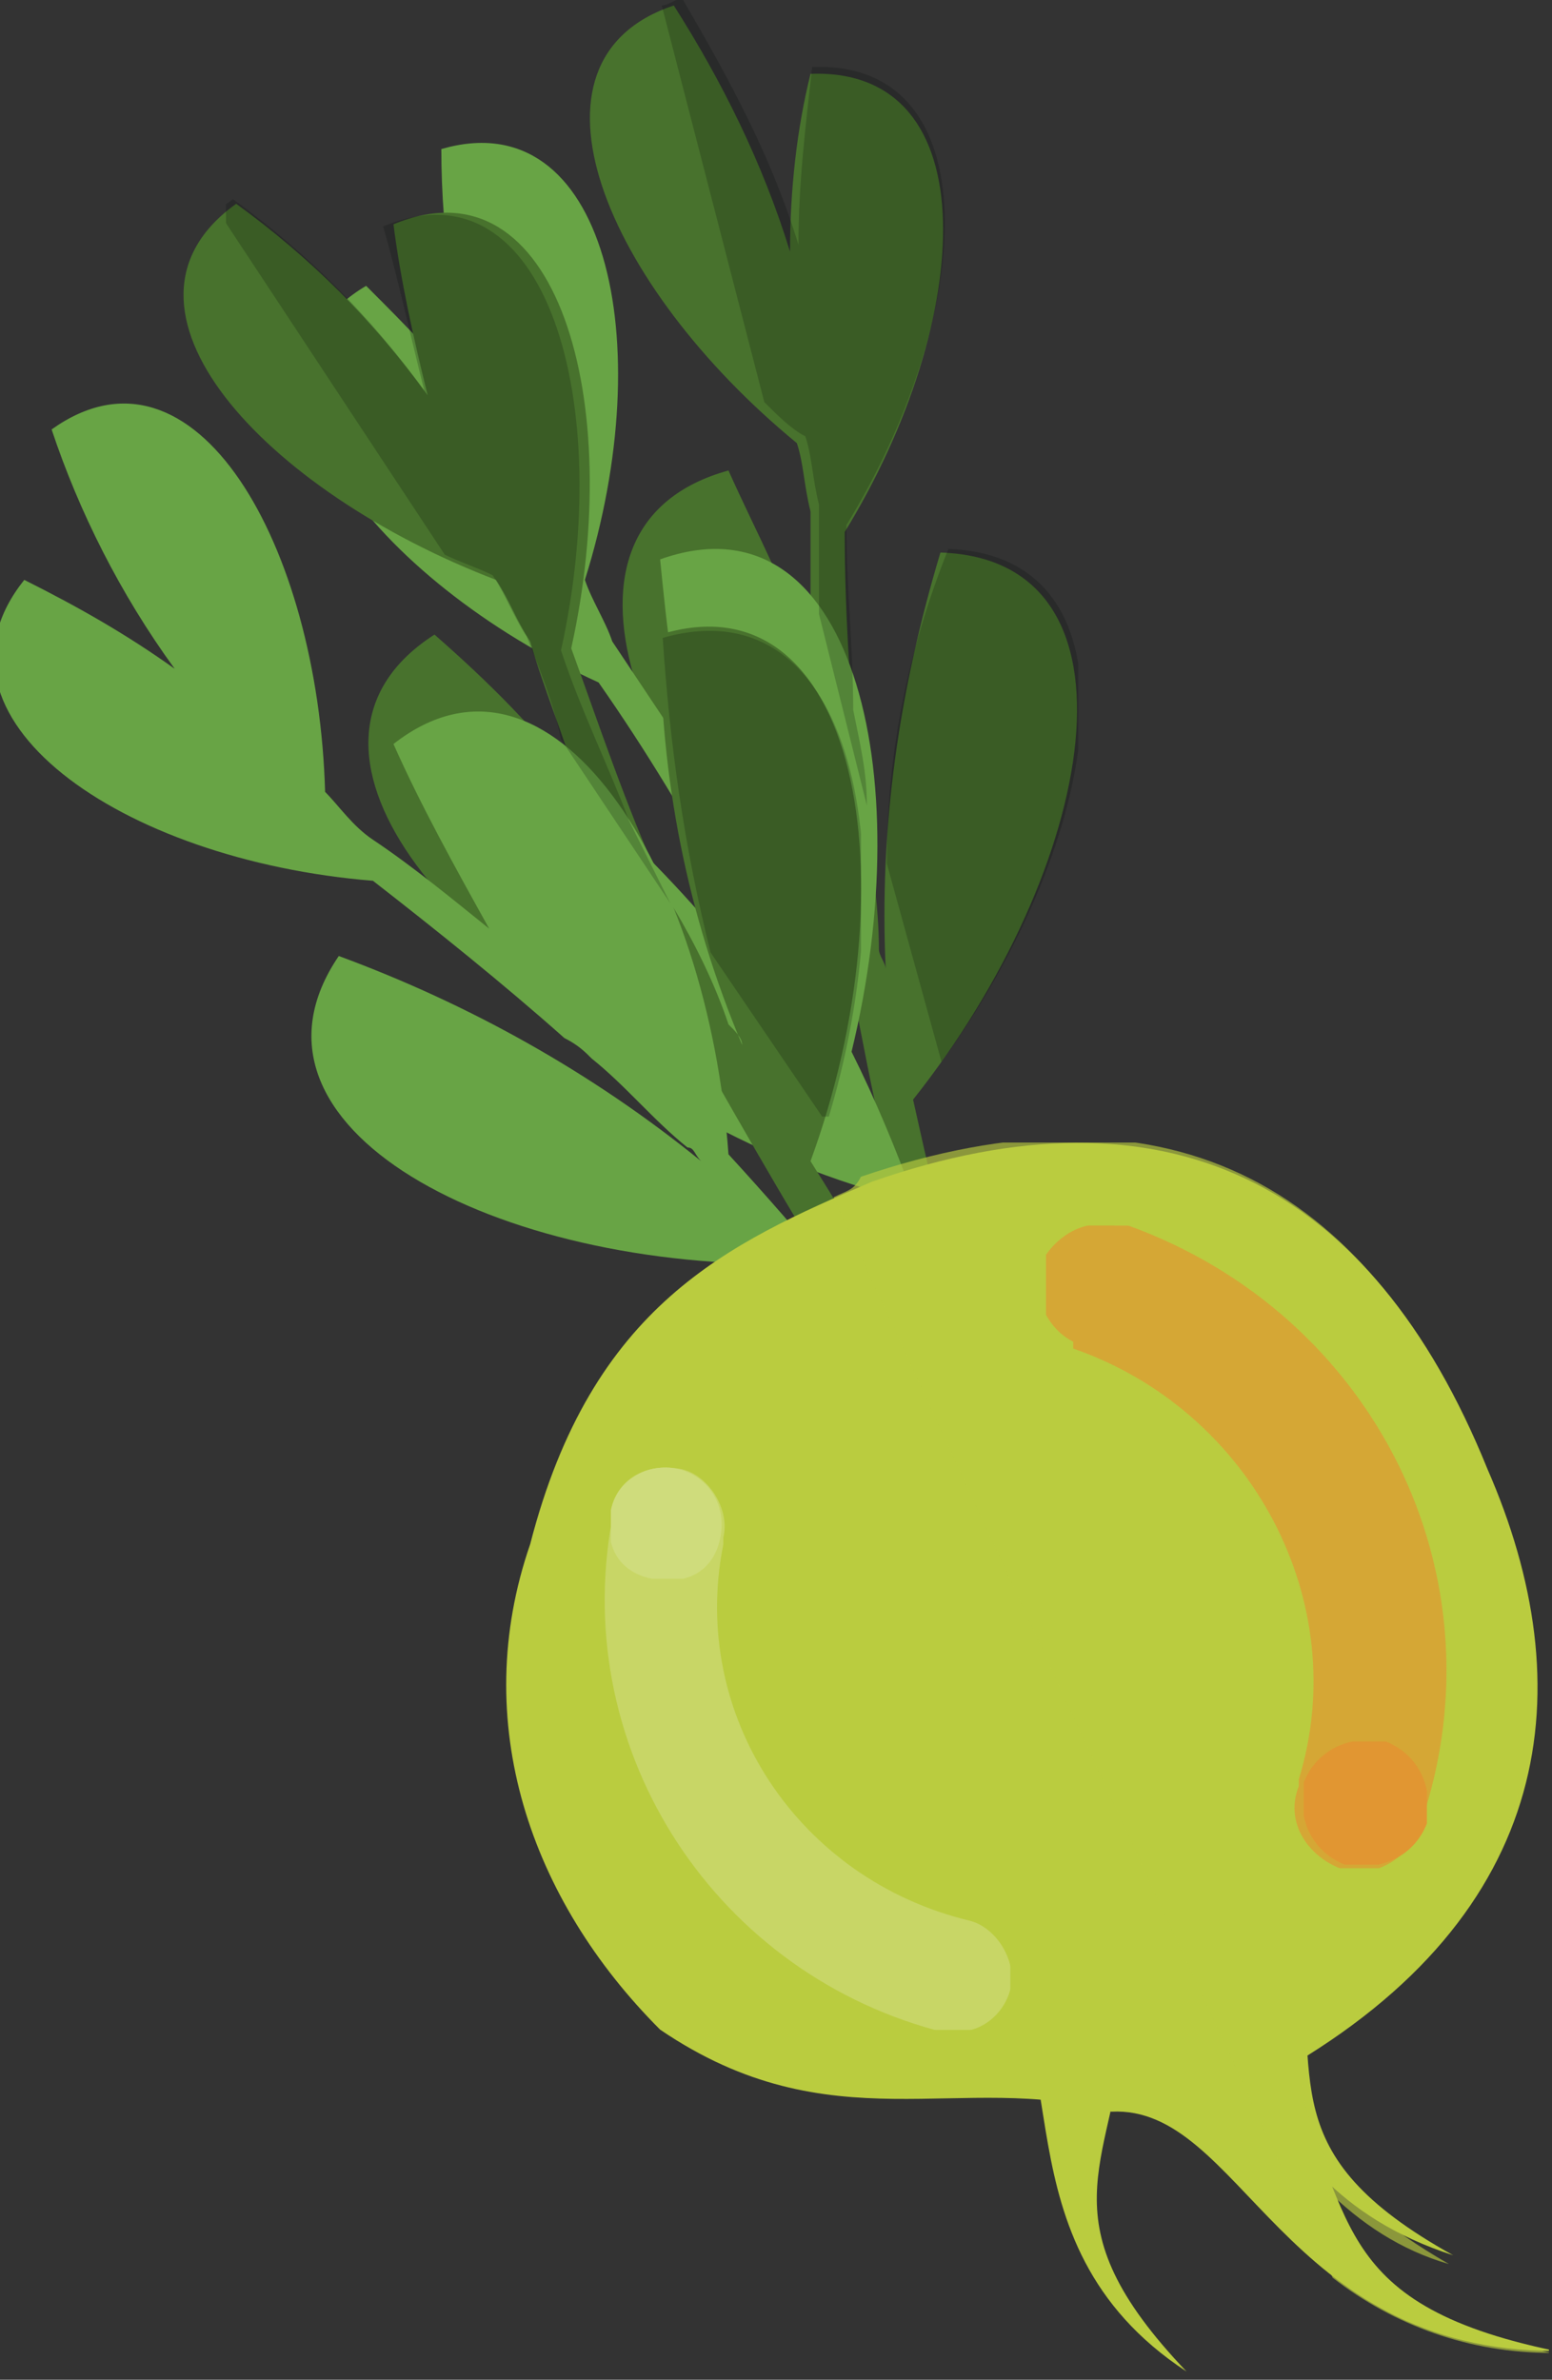 <?xml version="1.0" encoding="utf-8"?>
<!-- Generator: Adobe Illustrator 27.5.0, SVG Export Plug-In . SVG Version: 6.00 Build 0)  -->
<svg version="1.1" id="Calque_1" xmlns="http://www.w3.org/2000/svg" xmlns:xlink="http://www.w3.org/1999/xlink" x="0px" y="0px"
	 viewBox="0 0 22.7 34.8" style="enable-background:new 0 0 22.7 34.8;" xml:space="preserve">
<rect x="0" y="0" width="22.7" height="34.8" fill="#333333" stroke="none"/>
<style type="text/css">
	.st0{clip-path:url(#SVGID_00000122720031562233886540000012521237796627026361_);}
	.st1{clip-path:url(#SVGID_00000154396474489068110850000017545805506100475070_);}
	.st2{fill-rule:evenodd;clip-rule:evenodd;fill:#48722D;}
	.st3{fill-rule:evenodd;clip-rule:evenodd;fill:#68A445;}
	.st4{opacity:0.2;}
	.st5{clip-path:url(#SVGID_00000039814433946461578210000014839541785358079617_);}
	.st6{fill-rule:evenodd;clip-rule:evenodd;fill:#020304;}
	.st7{clip-path:url(#SVGID_00000138572702806656825460000010501737748710321040_);}
	.st8{clip-path:url(#SVGID_00000135656073426151007790000012448092193741063833_);}
	.st9{clip-path:url(#SVGID_00000091707480440836596850000007391423629961798289_);}
	.st10{fill-rule:evenodd;clip-rule:evenodd;fill:#BACC3F;}
	.st11{opacity:0.65;}
	.st12{clip-path:url(#SVGID_00000136399354445518353740000015860704566017618867_);}
	.st13{opacity:0.12;}
	.st14{clip-path:url(#SVGID_00000004518409328874652400000009355896143817662120_);}
	.st15{opacity:0.61;}
	.st16{clip-path:url(#SVGID_00000113349498831571516540000006078125546069751455_);}
	.st17{fill:#FFFFFF;}
	.st18{opacity:0.26;}
	.st19{clip-path:url(#SVGID_00000103248711654657478860000003395755659719814062_);}
	.st20{clip-path:url(#SVGID_00000065758503208417459870000008942022968882825149_);}
	.st21{clip-path:url(#SVGID_00000178169499580342690350000008531673105323326892_);}
	.st22{clip-path:url(#SVGID_00000091004773976531502720000016177937591789779599_);}
	.st23{clip-path:url(#SVGID_00000016050475624681845230000004056354931367484087_);}
	.st24{clip-path:url(#SVGID_00000091720082426982039600000005030808123654760592_);}
	.st25{clip-path:url(#SVGID_00000078025164368722696200000014253543342169293697_);}
	.st26{clip-path:url(#SVGID_00000139988032902126094720000008120019780933310599_);}
	.st27{clip-path:url(#SVGID_00000183957656032901477740000009641666252731286150_);}
	.st28{clip-path:url(#SVGID_00000088836354952638588830000008467634015822468278_);}
	.st29{opacity:0.34;}
	.st30{clip-path:url(#SVGID_00000137104120456205856170000018314989040636921501_);}
	.st31{clip-path:url(#SVGID_00000068665579486876822410000011437304853293577092_);}
	.st32{fill:#F0822B;}
	.st33{clip-path:url(#SVGID_00000062899437756300393330000003912897377846494343_);}
	.st34{clip-path:url(#SVGID_00000063625776620547144210000008123638728840369568_);}
	.st35{clip-path:url(#SVGID_00000077288497427776996260000007792011213966034576_);}
	.st36{clip-path:url(#SVGID_00000008137305433694264440000017178906584993351087_);}
	.st37{clip-path:url(#SVGID_00000070083686216865477150000002400423608030484107_);}
	.st38{clip-path:url(#SVGID_00000163031217023329220170000005410464434858707123_);}
	.st39{clip-path:url(#SVGID_00000072253914098518030870000016639375136824898949_);}
	.st40{clip-path:url(#SVGID_00000036936665492029038020000016392355072623278488_);}
	.st41{clip-path:url(#SVGID_00000042719028765633415620000002749468769406520212_);}
	.st42{clip-path:url(#SVGID_00000056398234790386471970000000053382557531023031_);}
</style>
<g id="Groupe_1011_00000093141576619827871670000004755841537081342602_" transform="translate(814.255 92.88)">
	<g>
		<defs>
			<rect id="SVGID_1_" x="-814.3" y="-92.9" width="22.7" height="34.8"/>
		</defs>
		<clipPath id="SVGID_00000088119609379904612110000001624311453309879471_">
			<use xlink:href="#SVGID_1_"  style="overflow:visible;"/>
		</clipPath>
		
			<g id="Groupe_1010_00000088116696018665335850000011880734481891889027_" style="clip-path:url(#SVGID_00000088119609379904612110000001624311453309879471_);">
			<g id="Groupe_1009_00000159461601013692106430000003188893878382537629_" transform="translate(0 0)">
				<g>
					<defs>
						<rect id="SVGID_00000106106209323929701830000017564376784962516655_" x="-814.3" y="-92.9" width="22.7" height="34.8"/>
					</defs>
					<clipPath id="SVGID_00000062897057734542139480000009981181062463110564_">
						<use xlink:href="#SVGID_00000106106209323929701830000017564376784962516655_"  style="overflow:visible;"/>
					</clipPath>
					
						<g id="Groupe_1008_00000098918778229242254740000010045836294271452325_" style="clip-path:url(#SVGID_00000062897057734542139480000009981181062463110564_);">
						<path id="Tracé_1964_00000181799629476008062550000014063974338925249969_" class="st2" d="M-800.9-76.8
							c2.7-3.4,3.5-7.9,0.4-8c-0.6,2-0.9,4-0.8,6.1c0-0.1-0.1-0.2-0.1-0.3c0-0.6-0.1-1.3-0.2-1.9c0-0.2,0-0.3-0.1-0.5
							c-0.1-1.2-0.2-2.4-0.2-3.7c1.9-3.1,2.1-6.8-0.5-6.7c-0.2,0.8-0.3,1.7-0.3,2.6c-0.4-1.3-1-2.5-1.7-3.6c-2.4,0.8-1,4.1,1.8,6.4
							c0.1,0.3,0.1,0.6,0.2,1c0,0.7,0,1.5,0,2.2c-0.3-1-0.8-1.9-1.2-2.8c-2.9,0.8-1.4,4.7,1.8,7.5c0.3,1.6,0.6,3.1,1.1,4.6l0.5-0.1
							C-800.5-75-800.7-75.9-800.9-76.8"/>
						<path id="Tracé_1965_00000047021981453037999780000000761390121210794674_" class="st3" d="M-801.6-75.5
							c-4.2-1.3-7.3-4.6-4.9-6.4c1.6,1.3,3,2.8,4.1,4.5c0-0.1-0.1-0.2-0.1-0.3c-0.3-0.6-0.6-1.1-0.9-1.7c-0.1-0.1-0.2-0.3-0.2-0.4
							c-0.6-1.1-1.2-2.1-1.9-3.1c-3.3-1.5-5.6-4.5-3.4-5.8c0.6,0.6,1.2,1.2,1.7,1.9c-0.4-1.3-0.6-2.6-0.6-3.9
							c2.4-0.7,3.2,2.8,2.1,6.3c0.1,0.3,0.3,0.6,0.4,0.9c0.4,0.6,0.8,1.2,1.2,1.8c-0.3-1-0.4-2-0.5-3c2.8-1,3.8,3.1,2.8,7.2
							c0.7,1.4,1.2,2.9,1.7,4.5l-0.5,0.2C-801-73.7-801.3-74.6-801.6-75.5"/>
						<g id="Groupe_923_00000109004721606247352260000011286230734749969072_" transform="translate(20.816 12.948)" class="st4">
							<g id="Groupe_922_00000037662696484334716860000005975716529294005421_">
								<g>
									<defs>
										<rect id="SVGID_00000032617324976268757290000003835803636602703539_" x="-822.1" y="-97.8" width="2.8" height="7.5"/>
									</defs>
									<clipPath id="SVGID_00000018199932385983463610000005251421428589631411_">
										<use xlink:href="#SVGID_00000032617324976268757290000003835803636602703539_"  style="overflow:visible;"/>
									</clipPath>
									
										<g id="Groupe_921_00000078003290549479699130000002241554582241031324_" style="clip-path:url(#SVGID_00000018199932385983463610000005251421428589631411_);">
										<path id="Tracé_1966_00000034078838691152793740000010447300942520520360_" class="st6" d="M-822.1-93.2l0.8,2.9
											c2.4-3.3,3-7.4,0.1-7.5C-821.8-96.3-822.1-94.8-822.1-93.2"/>
									</g>
								</g>
							</g>
						</g>
						<g id="Groupe_926_00000009559150347941955980000004864209743282163852_" transform="translate(15.524)" class="st4">
							<g id="Groupe_925_00000118354861324049719710000015237070047127094439_">
								<g>
									<defs>
										<rect id="SVGID_00000082354159087197691900000007404352308548694457_" x="-820.1" y="-92.9" width="4.2" height="11.8"/>
									</defs>
									<clipPath id="SVGID_00000113322499497072416120000004348270034190646201_">
										<use xlink:href="#SVGID_00000082354159087197691900000007404352308548694457_"  style="overflow:visible;"/>
									</clipPath>
									
										<g id="Groupe_924_00000114069506610797156920000017035650610828658328_" style="clip-path:url(#SVGID_00000113322499497072416120000004348270034190646201_);">
										<path id="Tracé_1967_00000139252702326273131180000003856301704515244164_" class="st6" d="M-818.1-89.3
											c-0.4-1.3-1-2.4-1.7-3.6c-0.1,0-0.2,0.1-0.3,0.1l1.5,5.8c0.2,0.2,0.4,0.4,0.6,0.5c0.1,0.3,0.1,0.6,0.2,1
											c0,0.6,0,1.1,0,1.6l0.7,2.8c0-0.5-0.1-0.9-0.2-1.4c0-0.9-0.1-1.8-0.1-2.7c1.9-3.1,2.1-6.8-0.5-6.7
											C-818-91-818.1-90.2-818.1-89.3"/>
									</g>
								</g>
							</g>
						</g>
						<path id="Tracé_1968_00000166659413600051727880000014229701196003452546_" class="st2" d="M-802.4-75.9
							c1.5-4.1,0.7-8.6-2.2-7.7c0,2.1,0.4,4.1,1.2,6c0-0.1-0.1-0.2-0.2-0.3c-0.2-0.6-0.5-1.2-0.8-1.7c-0.1-0.1-0.1-0.3-0.2-0.4
							c-0.5-1.1-0.9-2.3-1.3-3.4c0.8-3.6-0.2-7.2-2.6-6.2c0.1,0.8,0.3,1.7,0.5,2.5c-0.8-1.1-1.7-2-2.8-2.8c-2.1,1.5,0.4,4.2,3.8,5.5
							c0.2,0.3,0.3,0.6,0.5,0.9c0.2,0.7,0.5,1.4,0.7,2.1c-0.6-0.8-1.3-1.5-2.1-2.2c-2.5,1.6,0.2,4.9,4.1,6.5
							c0.8,1.4,1.6,2.8,2.5,4.1l0.4-0.3C-801.4-74.3-801.9-75.1-802.4-75.9"/>
						<path id="Tracé_1969_00000132775214035042175110000000347049481240603050_" class="st3" d="M-802.6-74.4
							c-4.4,0.1-8.4-2-6.7-4.5c1.9,0.7,3.7,1.7,5.3,3c-0.1-0.1-0.1-0.2-0.2-0.2c-0.5-0.4-0.9-0.9-1.4-1.3c-0.1-0.1-0.2-0.2-0.4-0.3
							c-0.9-0.8-1.9-1.6-2.8-2.3c-3.7-0.3-6.7-2.4-5.1-4.4c0.8,0.4,1.5,0.8,2.2,1.3c-0.8-1.1-1.4-2.3-1.8-3.5c2.1-1.5,3.9,1.7,4,5.3
							c0.2,0.2,0.4,0.5,0.7,0.7c0.6,0.4,1.2,0.9,1.7,1.3c-0.5-0.9-1-1.8-1.4-2.7c2.3-1.8,4.6,1.8,4.9,6c1.1,1.2,2.1,2.4,3,3.7
							l-0.4,0.3C-801.4-73-802-73.7-802.6-74.4"/>
						<g id="Groupe_929_00000155837662941678308700000005616451309602044552_" transform="translate(15.638 14.748)" class="st4">
							<g id="Groupe_928_00000176748760471661839330000018179194976029605763_">
								<g>
									<defs>
										<rect id="SVGID_00000129896276212761287110000015130085945760825247_" x="-820.2" y="-98.5" width="2.9" height="7.2"/>
									</defs>
									<clipPath id="SVGID_00000127033579047001727850000009335735902147532723_">
										<use xlink:href="#SVGID_00000129896276212761287110000015130085945760825247_"  style="overflow:visible;"/>
									</clipPath>
									
										<g id="Groupe_927_00000064351821551903477710000012163816976277309840_" style="clip-path:url(#SVGID_00000127033579047001727850000009335735902147532723_);">
										<path id="Tracé_1970_00000076589560156620547390000011179695560364578701_" class="st6" d="M-819.5-93.7l1.7,2.5
											c1.2-3.9,0.4-7.9-2.4-7.1C-820.1-96.8-819.9-95.3-819.5-93.7"/>
									</g>
								</g>
							</g>
						</g>
						<g id="Groupe_932_00000059995948737102278720000010078242436416994204_" transform="translate(5.25 4.631)" class="st4">
							<g id="Groupe_931_00000144298324360081621990000004542445980656933812_">
								<g>
									<defs>
										<rect id="SVGID_00000036948982904215491670000004954995830892139402_" x="-816.2" y="-94.6" width="6.6" height="10.3"/>
									</defs>
									<clipPath id="SVGID_00000107583850622217606140000016123460533489589159_">
										<use xlink:href="#SVGID_00000036948982904215491670000004954995830892139402_"  style="overflow:visible;"/>
									</clipPath>
									
										<g id="Groupe_930_00000031186655110682115040000002580664689947474863_" style="clip-path:url(#SVGID_00000107583850622217606140000016123460533489589159_);">
										<path id="Tracé_1971_00000165921276038572223870000004493179941206165938_" class="st6" d="M-813.3-91.8
											c-0.8-1.1-1.7-2-2.8-2.8c-0.1,0.1-0.2,0.1-0.2,0.2l3.3,5c0.2,0.1,0.5,0.2,0.7,0.3c0.2,0.3,0.3,0.6,0.5,0.9
											c0.2,0.5,0.4,1,0.5,1.5l1.6,2.4c-0.2-0.4-0.4-0.8-0.6-1.2c-0.3-0.8-0.7-1.6-1-2.5c0.8-3.6-0.2-7.2-2.6-6.2
											C-813.7-93.5-813.5-92.6-813.3-91.8"/>
									</g>
								</g>
							</g>
						</g>
						<path id="Tracé_1972_00000085942760131036824960000015273443745977925269_" class="st10" d="M-792.5-71.4
							c-1.7-4.2-4.7-5.7-9-4.2c-2.1,0.9-4.1,1.8-5,5.3c-0.9,2.6,0,5.2,1.9,7.1c2.5,1.7,4.4,0.6,6.6,1.2c1.9-0.1,2.5,3.5,6.5,3.5
							c-3.4-0.7-2.9-2.1-4-4.1C-791.5-64.9-791.1-68.2-792.5-71.4"/>
						<path id="Tracé_1973_00000036954732946331845970000014313508764363952305_" class="st10" d="M-799.9-64
							c1.5,0.8,0.1,3.9,3,5.8c-2.1-2.2-1.1-3-0.9-5L-799.9-64z"/>
						<path id="Tracé_1974_00000101787724329305865990000018116882535574215323_" class="st10" d="M-797.6-64.6
							c1.7,0.4,1.2,3.6,4.6,4.7c-2.7-1.5-1.9-2.6-2.3-4.6L-797.6-64.6z"/>
						<g id="Groupe_935_00000017487920880017196000000014694852209075782317_" transform="translate(19.637 26.928)" class="st11">
							<g id="Groupe_934_00000047776008015704745800000014532357902264484264_">
								<g>
									<defs>
										
											<rect id="SVGID_00000085950159995625210160000006499039028011162497_" x="-821.7" y="-103.1" width="10.5" height="17.7"/>
									</defs>
									<clipPath id="SVGID_00000092439086626971544880000014819898259652337306_">
										<use xlink:href="#SVGID_00000085950159995625210160000006499039028011162497_"  style="overflow:visible;"/>
									</clipPath>
									
										<g id="Groupe_933_00000158025579156671482240000012529626087531453352_" style="clip-path:url(#SVGID_00000092439086626971544880000014819898259652337306_);">
										<path id="Tracé_1975_00000129924326152594872510000016729209968207637428_" class="st10" d="M-821.7-102.3l7.3,15.8
											c0.9,0.7,2,1.1,3.2,1.1c-2.3-0.5-2.8-1.3-3.3-2.4c0.5,0.5,1.1,0.9,1.8,1.1c-1.9-1.1-2.1-1.9-2.2-3.1
											c3.7-2.3,4.1-5.4,2.7-8.6c-1.7-4.2-4.7-5.7-9.1-4.2C-821.4-102.4-821.5-102.4-821.7-102.3L-821.7-102.3z"/>
									</g>
								</g>
							</g>
						</g>
						<g id="Groupe_947_00000120522522499996690810000000656425484616061338_" transform="translate(14.124 34.506)" class="st13">
							<g id="Groupe_946_00000119086530174273963900000013065438011185258130_">
								<g>
									<defs>
										<rect id="SVGID_00000109031050710482026580000014039093260125715894_" x="-819.6" y="-106" width="6" height="8.3"/>
									</defs>
									<clipPath id="SVGID_00000018238777633822798960000011224202002894436996_">
										<use xlink:href="#SVGID_00000109031050710482026580000014039093260125715894_"  style="overflow:visible;"/>
									</clipPath>
									
										<g id="Groupe_945_00000061430455972787580180000009542947281093950601_" style="clip-path:url(#SVGID_00000018238777633822798960000011224202002894436996_);">
										<g id="Groupe_938_00000137114063861387363170000015052706605575040673_" class="st15">
											<g id="Groupe_937_00000051353838935389223880000016420819759172616586_">
												<g>
													<defs>
														<rect id="SVGID_00000011032534129348149670000018110671447204829873_" x="-819.6" y="-106" width="6" height="8.3"/>
													</defs>
													<clipPath id="SVGID_00000055670026928220550380000016613386760389024703_">
														<use xlink:href="#SVGID_00000011032534129348149670000018110671447204829873_"  style="overflow:visible;"/>
													</clipPath>
													
														<g id="Groupe_936_00000115495430804030354730000003569398959190582425_" style="clip-path:url(#SVGID_00000055670026928220550380000016613386760389024703_);">
														<path id="Tracé_1976_00000152247235624156279850000009111842351313343152_" class="st17" d="M-819.4-105.3
															L-819.4-105.3c-0.7,3.4,1.4,6.7,4.7,7.6c0,0,0.1,0,0.1,0h0l0.1,0v0c0.4,0.1,0.8-0.2,0.9-0.6c0.1-0.4-0.2-0.9-0.6-1
															l0,0c-2.5-0.6-4.1-3-3.6-5.5l0-0.1c0.1-0.4-0.2-0.9-0.6-1c0,0,0,0,0,0C-818.9-106-819.3-105.8-819.4-105.3
															C-819.4-105.3-819.4-105.3-819.4-105.3"/>
													</g>
												</g>
											</g>
										</g>
										<g id="Groupe_941_00000091721463004742095240000008119467052297033875_" transform="translate(0.256)" class="st18">
											<g id="Groupe_940_00000095327742980706493710000014694079186088839353_">
												<g>
													<defs>
														
															<rect id="SVGID_00000077297068435860592360000007475300723384155042_" x="-819.7" y="-106" width="1.7" height="1.7"/>
													</defs>
													<clipPath id="SVGID_00000160891200044056744820000013110300863721215363_">
														<use xlink:href="#SVGID_00000077297068435860592360000007475300723384155042_"  style="overflow:visible;"/>
													</clipPath>
													
														<g id="Groupe_939_00000049912942298437229160000009492245327842254470_" style="clip-path:url(#SVGID_00000160891200044056744820000013110300863721215363_);">
														<path id="Tracé_1977_00000061465547081476083320000004997706057753140119_" class="st17" d="M-818.7-105.9
															c0.4,0.1,0.7,0.5,0.6,1c0,0,0,0,0,0c-0.1,0.5-0.5,0.7-1,0.6c-0.5-0.1-0.7-0.5-0.6-1S-819.1-106-818.7-105.9
															C-818.7-105.9-818.7-105.9-818.7-105.9"/>
													</g>
												</g>
											</g>
										</g>
										<g id="Groupe_944_00000127754136513228709020000002011488244002539163_" transform="translate(0.256)">
											<g id="Groupe_943_00000031887550499782368100000008328236118910657165_">
												<g>
													<defs>
														
															<rect id="SVGID_00000042715453284706465710000004170778004966857888_" x="-819.7" y="-106" width="1.7" height="1.7"/>
													</defs>
													<clipPath id="SVGID_00000158735735783645188220000012233595773361755809_">
														<use xlink:href="#SVGID_00000042715453284706465710000004170778004966857888_"  style="overflow:visible;"/>
													</clipPath>
													
														<g id="Groupe_942_00000091723689503869871620000005786761331304117946_" style="clip-path:url(#SVGID_00000158735735783645188220000012233595773361755809_);">
														<path id="Tracé_1978_00000038376228405391622480000011313446135241147300_" class="st17" d="M-818.7-105.9
															c0.4,0.1,0.7,0.5,0.6,1c0,0,0,0,0,0c-0.1,0.5-0.5,0.7-1,0.6c-0.5-0.1-0.7-0.5-0.6-1S-819.1-106-818.7-105.9
															C-818.7-105.9-818.7-105.9-818.7-105.9"/>
													</g>
												</g>
											</g>
										</g>
									</g>
								</g>
							</g>
						</g>
						<g id="Groupe_959_00000155111633703327220900000005802224990899324323_" transform="translate(14.124 34.506)" class="st13">
							<g id="Groupe_958_00000036971923507791762640000010767783331123692726_">
								<g>
									<defs>
										<rect id="SVGID_00000156553173638820481750000002468662167557843614_" x="-819.6" y="-106" width="6" height="8.3"/>
									</defs>
									<clipPath id="SVGID_00000113329497840666137200000016513069860393385148_">
										<use xlink:href="#SVGID_00000156553173638820481750000002468662167557843614_"  style="overflow:visible;"/>
									</clipPath>
									
										<g id="Groupe_957_00000054262885384265598440000007379530342575052693_" style="clip-path:url(#SVGID_00000113329497840666137200000016513069860393385148_);">
										<g id="Groupe_950_00000155143184497767629930000004267828026374017707_" class="st15">
											<g id="Groupe_949_00000168800768008866522800000009100328789889433009_">
												<g>
													<defs>
														<rect id="SVGID_00000158750405809155530220000013093481701476947859_" x="-819.6" y="-106" width="6" height="8.3"/>
													</defs>
													<clipPath id="SVGID_00000049191292369639012860000010238830281965745537_">
														<use xlink:href="#SVGID_00000158750405809155530220000013093481701476947859_"  style="overflow:visible;"/>
													</clipPath>
													
														<g id="Groupe_948_00000032618435039329223910000015052996250285871003_" style="clip-path:url(#SVGID_00000049191292369639012860000010238830281965745537_);">
														<path id="Tracé_1979_00000070096718128258370530000011005318141598637468_" class="st17" d="M-819.4-105.3
															L-819.4-105.3c-0.7,3.4,1.4,6.7,4.7,7.6c0,0,0.1,0,0.1,0h0l0.1,0v0c0.4,0.1,0.8-0.2,0.9-0.6c0.1-0.4-0.2-0.9-0.6-1
															l0,0c-2.5-0.6-4.1-3-3.6-5.5l0-0.1c0.1-0.4-0.2-0.9-0.6-1c0,0,0,0,0,0C-818.9-106-819.3-105.8-819.4-105.3
															C-819.4-105.3-819.4-105.3-819.4-105.3"/>
													</g>
												</g>
											</g>
										</g>
										<g id="Groupe_953_00000025429284753883336550000004285239076513868170_" transform="translate(0.256)" class="st18">
											<g id="Groupe_952_00000106868423441404929720000013687976447402121130_">
												<g>
													<defs>
														
															<rect id="SVGID_00000183953203891724121430000018283385351977954446_" x="-819.7" y="-106" width="1.7" height="1.7"/>
													</defs>
													<clipPath id="SVGID_00000143597103189196206530000012317823205675055514_">
														<use xlink:href="#SVGID_00000183953203891724121430000018283385351977954446_"  style="overflow:visible;"/>
													</clipPath>
													
														<g id="Groupe_951_00000065036916298398155990000002279378267026254486_" style="clip-path:url(#SVGID_00000143597103189196206530000012317823205675055514_);">
														<path id="Tracé_1980_00000018216605219481527830000000988844238881417857_" class="st17" d="M-818.7-105.9
															c0.4,0.1,0.7,0.5,0.6,1c0,0,0,0,0,0c-0.1,0.5-0.5,0.7-1,0.6c-0.5-0.1-0.7-0.5-0.6-1S-819.1-106-818.7-105.9
															C-818.7-105.9-818.7-105.9-818.7-105.9"/>
													</g>
												</g>
											</g>
										</g>
										<g id="Groupe_956_00000000940298261651042740000011840157925347653539_" transform="translate(0.256)">
											<g id="Groupe_955_00000064317018599537610030000001412608630938028169_">
												<g>
													<defs>
														
															<rect id="SVGID_00000036931379979827878160000014402040425515553163_" x="-819.7" y="-106" width="1.7" height="1.7"/>
													</defs>
													<clipPath id="SVGID_00000039850160492057412020000012670878457779924637_">
														<use xlink:href="#SVGID_00000036931379979827878160000014402040425515553163_"  style="overflow:visible;"/>
													</clipPath>
													
														<g id="Groupe_954_00000028320783262039805750000011899272741552704903_" style="clip-path:url(#SVGID_00000039850160492057412020000012670878457779924637_);">
														<path id="Tracé_1981_00000155148719697934118790000005913309345145900673_" class="st17" d="M-818.7-105.9
															c0.4,0.1,0.7,0.5,0.6,1c0,0,0,0,0,0c-0.1,0.5-0.5,0.7-1,0.6c-0.5-0.1-0.7-0.5-0.6-1S-819.1-106-818.7-105.9
															C-818.7-105.9-818.7-105.9-818.7-105.9"/>
													</g>
												</g>
											</g>
										</g>
									</g>
								</g>
							</g>
						</g>
						<g id="Groupe_971_00000008128048107209426220000011021056578391084433_" transform="translate(14.124 34.506)" class="st13">
							<g id="Groupe_970_00000034794097851779350820000017574869174818598312_">
								<g>
									<defs>
										<rect id="SVGID_00000049209056130968486840000008412398065239772848_" x="-819.6" y="-106" width="6" height="8.3"/>
									</defs>
									<clipPath id="SVGID_00000103962447454189284230000014426534629650626490_">
										<use xlink:href="#SVGID_00000049209056130968486840000008412398065239772848_"  style="overflow:visible;"/>
									</clipPath>
									
										<g id="Groupe_969_00000028321706621818228990000005297792102970816436_" style="clip-path:url(#SVGID_00000103962447454189284230000014426534629650626490_);">
										<g id="Groupe_962_00000017475144461924408650000002522025974397919373_" class="st15">
											<g id="Groupe_961_00000110466040050382043520000018131654100950306452_">
												<g>
													<defs>
														<rect id="SVGID_00000054945661966819151320000016824204973112048783_" x="-819.6" y="-106" width="6" height="8.3"/>
													</defs>
													<clipPath id="SVGID_00000055686925009947245990000012923698682086540165_">
														<use xlink:href="#SVGID_00000054945661966819151320000016824204973112048783_"  style="overflow:visible;"/>
													</clipPath>
													
														<g id="Groupe_960_00000013909571885472280330000008502482786914106559_" style="clip-path:url(#SVGID_00000055686925009947245990000012923698682086540165_);">
														<path id="Tracé_1982_00000080888785386762723370000009646530240829602717_" class="st17" d="M-819.4-105.3
															L-819.4-105.3c-0.7,3.4,1.4,6.7,4.7,7.6c0,0,0.1,0,0.1,0h0l0.1,0v0c0.4,0.1,0.8-0.2,0.9-0.6c0.1-0.4-0.2-0.9-0.6-1
															l0,0c-2.5-0.6-4.1-3-3.6-5.5l0-0.1c0.1-0.4-0.2-0.9-0.6-1c0,0,0,0,0,0C-818.9-106-819.3-105.8-819.4-105.3
															C-819.4-105.3-819.4-105.3-819.4-105.3"/>
													</g>
												</g>
											</g>
										</g>
										<g id="Groupe_965_00000061444617815547596430000016724937617016266638_" transform="translate(0.256)" class="st18">
											<g id="Groupe_964_00000026122330821188057750000013929291069978619058_">
												<g>
													<defs>
														
															<rect id="SVGID_00000088826315241656261640000016071949165059544230_" x="-819.7" y="-106" width="1.7" height="1.7"/>
													</defs>
													<clipPath id="SVGID_00000046312445609233409800000013067488667808172929_">
														<use xlink:href="#SVGID_00000088826315241656261640000016071949165059544230_"  style="overflow:visible;"/>
													</clipPath>
													
														<g id="Groupe_963_00000022555723244721028530000012190620393842611632_" style="clip-path:url(#SVGID_00000046312445609233409800000013067488667808172929_);">
														<path id="Tracé_1983_00000169542306948784117780000017934811450357952181_" class="st17" d="M-818.7-105.9
															c0.4,0.1,0.7,0.5,0.6,1c0,0,0,0,0,0c-0.1,0.5-0.5,0.7-1,0.6c-0.5-0.1-0.7-0.5-0.6-1S-819.1-106-818.7-105.9
															C-818.7-105.9-818.7-105.9-818.7-105.9"/>
													</g>
												</g>
											</g>
										</g>
										<g id="Groupe_968_00000035511969401680705440000005435113612568774071_" transform="translate(0.256)">
											<g id="Groupe_967_00000037690117054752681560000002909109882128594588_">
												<g>
													<defs>
														
															<rect id="SVGID_00000000905335010914482330000009016351636317855646_" x="-819.7" y="-106" width="1.7" height="1.7"/>
													</defs>
													<clipPath id="SVGID_00000167363380290212364160000006964572740692001671_">
														<use xlink:href="#SVGID_00000000905335010914482330000009016351636317855646_"  style="overflow:visible;"/>
													</clipPath>
													
														<g id="Groupe_966_00000144332795085071446030000008614326025406492805_" style="clip-path:url(#SVGID_00000167363380290212364160000006964572740692001671_);">
														<path id="Tracé_1984_00000141442764058712744890000012439800668469338794_" class="st17" d="M-818.7-105.9
															c0.4,0.1,0.7,0.5,0.6,1c0,0,0,0,0,0c-0.1,0.5-0.5,0.7-1,0.6c-0.5-0.1-0.7-0.5-0.6-1S-819.1-106-818.7-105.9
															C-818.7-105.9-818.7-105.9-818.7-105.9"/>
													</g>
												</g>
											</g>
										</g>
									</g>
								</g>
							</g>
						</g>
						<g id="Groupe_983_00000016782450868546042850000009206760159443217836_" transform="translate(24.642 28.84)" class="st29">
							<g id="Groupe_982_00000132085569081836749630000000908784299077401997_">
								<g>
									<defs>
										<rect id="SVGID_00000051341226790502994000000007800615440584034433_" x="-823.6" y="-103.8" width="5.9" height="9.4"/>
									</defs>
									<clipPath id="SVGID_00000050663823183439721510000009375627039885932682_">
										<use xlink:href="#SVGID_00000051341226790502994000000007800615440584034433_"  style="overflow:visible;"/>
									</clipPath>
									
										<g id="Groupe_981_00000007399277775606198850000009231655597851490690_" style="clip-path:url(#SVGID_00000050663823183439721510000009375627039885932682_);">
										<g id="Groupe_974_00000178191991566552013070000015273864099197312640_" class="st15">
											<g id="Groupe_973_00000060717877344554753650000004056553954097061284_">
												<g>
													<defs>
														
															<rect id="SVGID_00000083074039881257033130000012404582255898087323_" x="-823.6" y="-103.8" width="5.9" height="9.4"/>
													</defs>
													<clipPath id="SVGID_00000044142120690825582810000003571426056876045476_">
														<use xlink:href="#SVGID_00000083074039881257033130000012404582255898087323_"  style="overflow:visible;"/>
													</clipPath>
													
														<g id="Groupe_972_00000072263301645387485050000000468560266452672671_" style="clip-path:url(#SVGID_00000044142120690825582810000003571426056876045476_);">
														<path id="Tracé_1985_00000151502148166962460980000012400930688276423560_" class="st32" d="M-818.1-95.1
															L-818.1-95.1c1.2-3.6-0.7-7.4-4.3-8.7l-0.1,0h0l-0.1,0c-0.5-0.1-0.9,0.2-1.1,0.6c-0.1,0.4,0.1,0.9,0.5,1.1l0,0.1
															c2.6,0.9,4.1,3.7,3.3,6.3l0,0.1c-0.2,0.5,0.1,1,0.6,1.2S-818.2-94.6-818.1-95.1"/>
													</g>
												</g>
											</g>
										</g>
										
											<g id="Groupe_977_00000106120146670408817880000011426506508499659909_" transform="translate(6.072 12.147)" class="st18">
											<g id="Groupe_976_00000098901367011108494100000011830185460781185954_">
												<g>
													<defs>
														
															<rect id="SVGID_00000153700237862098883470000007845093833238642832_" x="-825.9" y="-108.4" width="1.8" height="1.8"/>
													</defs>
													<clipPath id="SVGID_00000080886633964392834530000004125690096010502298_">
														<use xlink:href="#SVGID_00000153700237862098883470000007845093833238642832_"  style="overflow:visible;"/>
													</clipPath>
													
														<g id="Groupe_975_00000067931895378767424680000005280933422547202703_" style="clip-path:url(#SVGID_00000080886633964392834530000004125690096010502298_);">
														<path id="Tracé_1986_00000129891049002160190730000002534077816686837394_" class="st32" d="M-825.3-106.6
															c-0.5-0.2-0.7-0.7-0.6-1.2c0.2-0.5,0.7-0.7,1.2-0.6c0.5,0.2,0.7,0.7,0.6,1.2c0,0,0,0,0,0
															C-824.3-106.7-824.8-106.5-825.3-106.6"/>
													</g>
												</g>
											</g>
										</g>
										<g id="Groupe_980_00000076603119130031161270000013182413533186920088_" transform="translate(6.072 12.147)">
											<g id="Groupe_979_00000056413208306792239410000016677375781067352453_">
												<g>
													<defs>
														
															<rect id="SVGID_00000139276277626950568700000004721570597174036894_" x="-825.9" y="-108.4" width="1.8" height="1.8"/>
													</defs>
													<clipPath id="SVGID_00000170270232654713324220000003227628793816197809_">
														<use xlink:href="#SVGID_00000139276277626950568700000004721570597174036894_"  style="overflow:visible;"/>
													</clipPath>
													
														<g id="Groupe_978_00000054241945047555880070000009930761869577066162_" style="clip-path:url(#SVGID_00000170270232654713324220000003227628793816197809_);">
														<path id="Tracé_1987_00000005981991892161119600000006168649280632347292_" class="st32" d="M-825.3-106.6
															c-0.5-0.2-0.7-0.7-0.6-1.2c0.2-0.5,0.7-0.7,1.2-0.6c0.5,0.2,0.7,0.7,0.6,1.2c0,0,0,0,0,0
															C-824.3-106.7-824.8-106.5-825.3-106.6"/>
													</g>
												</g>
											</g>
										</g>
									</g>
								</g>
							</g>
						</g>
						<g id="Groupe_995_00000036226426526044938520000012401916568384341439_" transform="translate(24.642 28.84)" class="st29">
							<g id="Groupe_994_00000128465527651719402990000015206016603137331895_">
								<g>
									<defs>
										<rect id="SVGID_00000107564767859032563130000005973283950863764911_" x="-823.6" y="-103.8" width="5.9" height="9.4"/>
									</defs>
									<clipPath id="SVGID_00000029761834895982081000000015812370475418774406_">
										<use xlink:href="#SVGID_00000107564767859032563130000005973283950863764911_"  style="overflow:visible;"/>
									</clipPath>
									
										<g id="Groupe_993_00000103943741873814169140000007575846073857036941_" style="clip-path:url(#SVGID_00000029761834895982081000000015812370475418774406_);">
										<g id="Groupe_986_00000054235760066228329830000016711023905944894389_" class="st15">
											<g id="Groupe_985_00000146459481758010322280000005109584748996234149_">
												<g>
													<defs>
														
															<rect id="SVGID_00000090991008339585632840000008023938957667378075_" x="-823.6" y="-103.8" width="5.9" height="9.4"/>
													</defs>
													<clipPath id="SVGID_00000111890847080506251430000002845047064141747878_">
														<use xlink:href="#SVGID_00000090991008339585632840000008023938957667378075_"  style="overflow:visible;"/>
													</clipPath>
													
														<g id="Groupe_984_00000083769219745034222240000009726767927737646234_" style="clip-path:url(#SVGID_00000111890847080506251430000002845047064141747878_);">
														<path id="Tracé_1988_00000101063979043057446610000015988429841204256667_" class="st32" d="M-818.1-95.1
															L-818.1-95.1c1.2-3.6-0.7-7.4-4.3-8.7l-0.1,0h0l-0.1,0c-0.5-0.1-0.9,0.2-1.1,0.6c-0.1,0.4,0.1,0.9,0.5,1.1l0,0.1
															c2.6,0.9,4.1,3.7,3.3,6.3l0,0.1c-0.2,0.5,0.1,1,0.6,1.2S-818.2-94.6-818.1-95.1"/>
													</g>
												</g>
											</g>
										</g>
										
											<g id="Groupe_989_00000165918118084859076600000006575639770862689956_" transform="translate(6.072 12.147)" class="st18">
											<g id="Groupe_988_00000063634643391489714130000007463894963206499509_">
												<g>
													<defs>
														
															<rect id="SVGID_00000126296798763509756500000000641427117947271859_" x="-825.9" y="-108.4" width="1.8" height="1.8"/>
													</defs>
													<clipPath id="SVGID_00000078758679716714938170000011004654564994405508_">
														<use xlink:href="#SVGID_00000126296798763509756500000000641427117947271859_"  style="overflow:visible;"/>
													</clipPath>
													
														<g id="Groupe_987_00000161591697671683212050000005347636612339260848_" style="clip-path:url(#SVGID_00000078758679716714938170000011004654564994405508_);">
														<path id="Tracé_1989_00000016780623497078811930000000742151340234128311_" class="st32" d="M-825.3-106.6
															c-0.5-0.2-0.7-0.7-0.6-1.2c0.2-0.5,0.7-0.7,1.2-0.6c0.5,0.2,0.7,0.7,0.6,1.2c0,0,0,0,0,0
															C-824.3-106.7-824.8-106.5-825.3-106.6"/>
													</g>
												</g>
											</g>
										</g>
										<g id="Groupe_992_00000041980957067658699010000003695008865807668120_" transform="translate(6.072 12.147)">
											<g id="Groupe_991_00000065071590083404756260000013734618504649310888_">
												<g>
													<defs>
														
															<rect id="SVGID_00000025417728324105838180000017798628690650202273_" x="-825.9" y="-108.4" width="1.8" height="1.8"/>
													</defs>
													<clipPath id="SVGID_00000176736641403549112180000005226964424924283291_">
														<use xlink:href="#SVGID_00000025417728324105838180000017798628690650202273_"  style="overflow:visible;"/>
													</clipPath>
													
														<g id="Groupe_990_00000180346480934342632510000006369184587521266366_" style="clip-path:url(#SVGID_00000176736641403549112180000005226964424924283291_);">
														<path id="Tracé_1990_00000152264277609870598910000010546542236228875176_" class="st32" d="M-825.3-106.6
															c-0.5-0.2-0.7-0.7-0.6-1.2c0.2-0.5,0.7-0.7,1.2-0.6c0.5,0.2,0.7,0.7,0.6,1.2c0,0,0,0,0,0
															C-824.3-106.7-824.8-106.5-825.3-106.6"/>
													</g>
												</g>
											</g>
										</g>
									</g>
								</g>
							</g>
						</g>
						<g id="Groupe_1007_00000155830343971755545480000001077374885585919930_" transform="translate(24.642 28.84)" class="st29">
							<g id="Groupe_1006_00000116951249920941186270000001071896449087391907_">
								<g>
									<defs>
										<rect id="SVGID_00000026876425533533714720000009716564465706678207_" x="-823.6" y="-103.8" width="5.9" height="9.4"/>
									</defs>
									<clipPath id="SVGID_00000160150240423464188680000009795337417629158286_">
										<use xlink:href="#SVGID_00000026876425533533714720000009716564465706678207_"  style="overflow:visible;"/>
									</clipPath>
									
										<g id="Groupe_1005_00000057144632563939623320000004122568527367502262_" style="clip-path:url(#SVGID_00000160150240423464188680000009795337417629158286_);">
										<g id="Groupe_998_00000175302588599049641230000005193373118095776168_" class="st15">
											<g id="Groupe_997_00000107547554746747166790000008056383824849556657_">
												<g>
													<defs>
														
															<rect id="SVGID_00000000943682692469979370000014224508188619267481_" x="-823.6" y="-103.8" width="5.9" height="9.4"/>
													</defs>
													<clipPath id="SVGID_00000132048293227671627760000012642566969341986984_">
														<use xlink:href="#SVGID_00000000943682692469979370000014224508188619267481_"  style="overflow:visible;"/>
													</clipPath>
													
														<g id="Groupe_996_00000040576549615648831980000008422429658700304532_" style="clip-path:url(#SVGID_00000132048293227671627760000012642566969341986984_);">
														<path id="Tracé_1991_00000164486935277521247780000007799431019846941098_" class="st32" d="M-818.1-95.1
															L-818.1-95.1c1.2-3.6-0.7-7.4-4.3-8.7l-0.1,0h0l-0.1,0c-0.5-0.1-0.9,0.2-1.1,0.6c-0.1,0.4,0.1,0.9,0.5,1.1l0,0.1
															c2.6,0.9,4.1,3.7,3.3,6.3l0,0.1c-0.2,0.5,0.1,1,0.6,1.2S-818.2-94.6-818.1-95.1"/>
													</g>
												</g>
											</g>
										</g>
										
											<g id="Groupe_1001_00000159469804248860646210000008589232247146247332_" transform="translate(6.072 12.147)" class="st18">
											<g id="Groupe_1000_00000017515111916669790910000008615909558844616854_">
												<g>
													<defs>
														
															<rect id="SVGID_00000172399007088260431390000012157274276583966640_" x="-825.9" y="-108.4" width="1.8" height="1.8"/>
													</defs>
													<clipPath id="SVGID_00000036956527693938048470000001902564428809707406_">
														<use xlink:href="#SVGID_00000172399007088260431390000012157274276583966640_"  style="overflow:visible;"/>
													</clipPath>
													
														<g id="Groupe_999_00000159455716495319126810000006964892907061404058_" style="clip-path:url(#SVGID_00000036956527693938048470000001902564428809707406_);">
														<path id="Tracé_1992_00000036220507263938803110000008618895790578374819_" class="st32" d="M-825.3-106.6
															c-0.5-0.2-0.7-0.7-0.6-1.2c0.2-0.5,0.7-0.7,1.2-0.6c0.5,0.2,0.7,0.7,0.6,1.2c0,0,0,0,0,0
															C-824.3-106.7-824.8-106.5-825.3-106.6"/>
													</g>
												</g>
											</g>
										</g>
										<g id="Groupe_1004_00000095324428728978338820000003015085570226335156_" transform="translate(6.072 12.147)">
											<g id="Groupe_1003_00000103254842959692582470000002640831370819423162_">
												<g>
													<defs>
														
															<rect id="SVGID_00000030445357170929091600000002330158844980917898_" x="-825.9" y="-108.4" width="1.8" height="1.8"/>
													</defs>
													<clipPath id="SVGID_00000163032814736657207630000000015126117643291269_">
														<use xlink:href="#SVGID_00000030445357170929091600000002330158844980917898_"  style="overflow:visible;"/>
													</clipPath>
													
														<g id="Groupe_1002_00000014593241141872029650000008584756790988501650_" style="clip-path:url(#SVGID_00000163032814736657207630000000015126117643291269_);">
														<path id="Tracé_1993_00000068643422319223510310000017463618443022919598_" class="st32" d="M-825.3-106.6
															c-0.5-0.2-0.7-0.7-0.6-1.2c0.2-0.5,0.7-0.7,1.2-0.6c0.5,0.2,0.7,0.7,0.6,1.2c0,0,0,0,0,0
															C-824.3-106.7-824.8-106.5-825.3-106.6"/>
													</g>
												</g>
											</g>
										</g>
									</g>
								</g>
							</g>
						</g>
					</g>
				</g>
			</g>
		</g>
	</g>
</g>
</svg>
